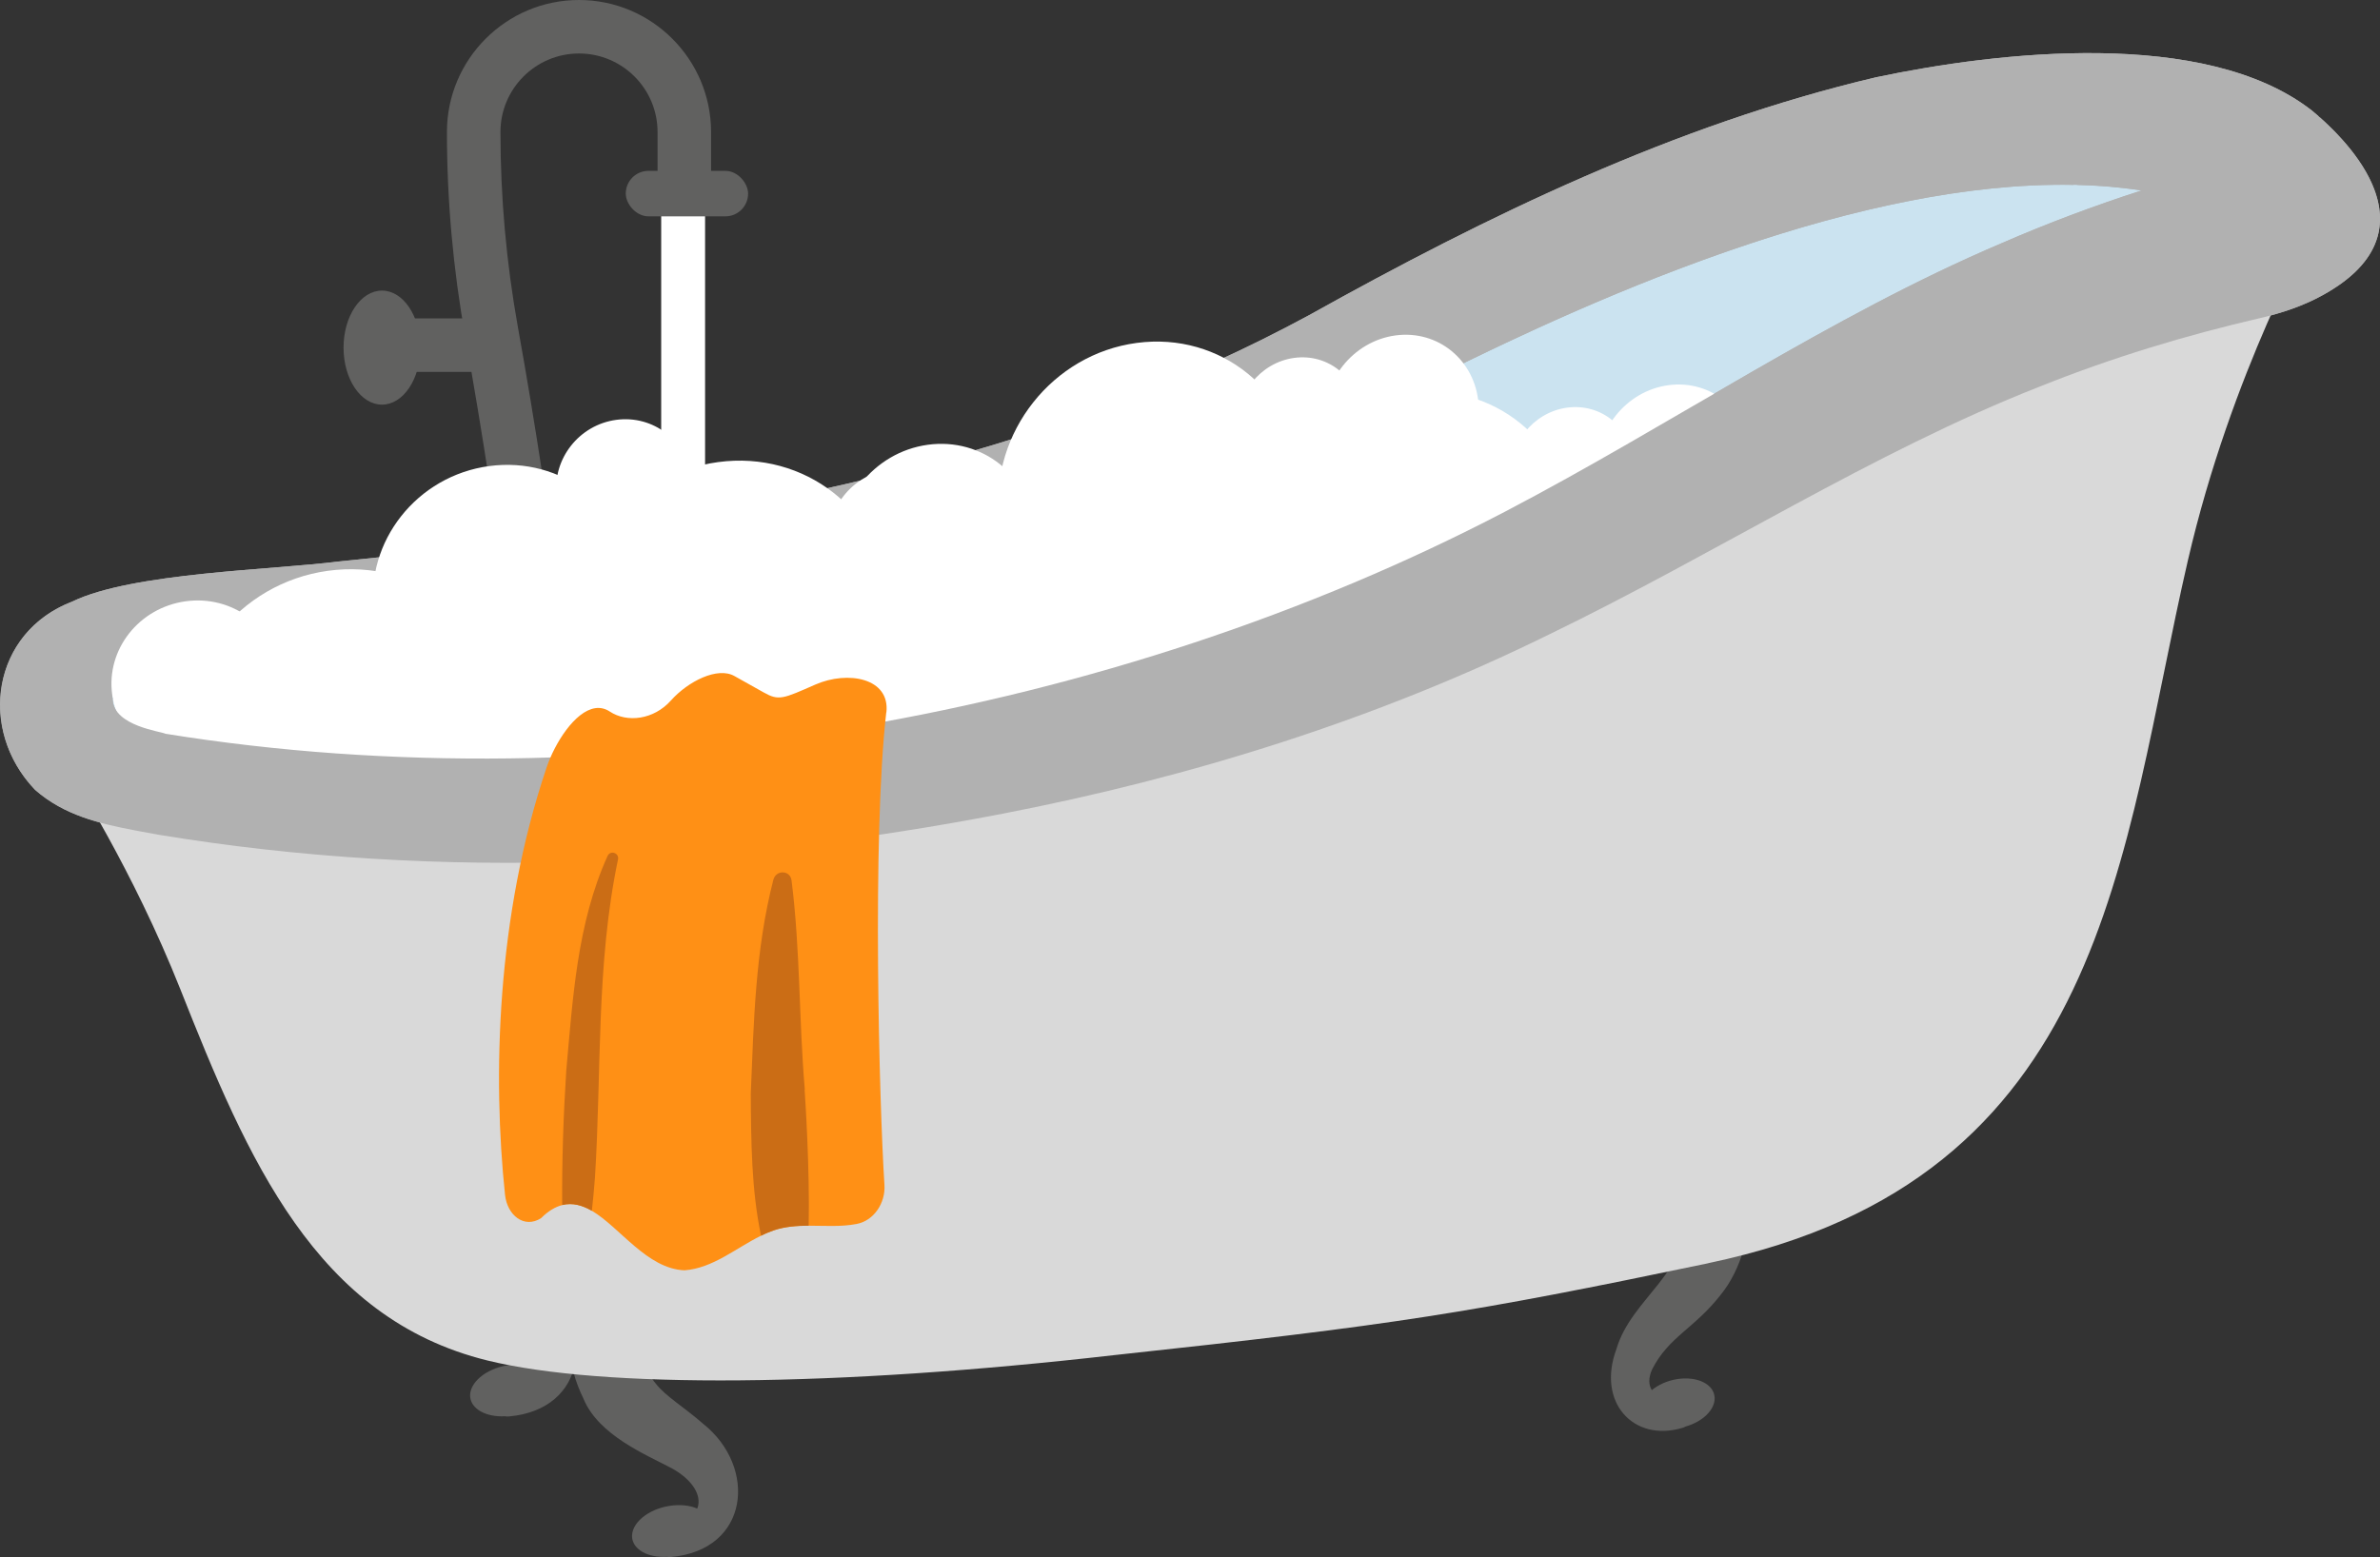 <svg xmlns="http://www.w3.org/2000/svg" id="Ebene_2" viewBox="0 0 222.38 145.53"><rect x="0" y="0" width="222.38" height="145.53" fill="#333333" stroke="none"/><defs><style>.cls-1{fill:#fff;}.cls-2{fill:#ff9015;}.cls-3{fill:#b1b1b1;}.cls-4{fill:#cbe3f0;}.cls-5{fill:#cb6d15;}.cls-6{fill:#d9d9d9;}.cls-7{fill:#616160;}</style></defs><g id="Ebene_1-2"><g><path class="cls-4" d="M213.08,21.5c-4.53-7.61-14.77-9.37-23.61-8.88-21.99,1.23-42.35,11.28-62.66,19.79-30.26,12.68-62.33,22.38-95.14,22.78-6.53,.08-13.27-.17-19.36,2.21-1.16,.46-2.32,1.02-3.17,1.94-2.91,3.12-.74,8.53,2.82,10.88s8.01,2.83,11.97,4.42c3.56,1.43,6.68,3.73,9.98,5.68,11.02,6.53,23.93,9.17,36.7,10.14,26.52,2.02,53.49-2.8,77.82-13.53,18.56-8.18,36.2-20.43,45.9-38.24,3.05-5.61,5.37-11.83,9.96-16.27,1.74-1.69,3.79-3.09,5.28-5s2.36-4.6,1.31-6.79"></path><path class="cls-3" d="M215.93,10.27c-9.91-7.65-29.19-5.47-40.67-3.04-18.77,4.43-36.28,12.93-52.97,22.24-23.01,12.46-48.72,17.89-74.86,21.23-5.25,.67-10.52,1.25-15.81,1.78-6.1,.79-19.28,1.03-24.88,3.75-7.47,2.87-8.89,11.92-3.46,17.59,2.71,2.38,6.03,3.15,9.31,3.78,.15,.03,2.08,.39,2.22,.41h.01c26.65,4.4,53.4,2.95,78.88-1.97,17.56-3.4,34.9-8.8,51.02-16.74,15.65-7.58,30.28-17.05,45.82-23.16,6.82-2.74,13.73-4.82,20.68-6.43,2-.46,3.97-1.12,5.77-2.11,11.51-6.3,1.38-15.35-1.06-17.34Zm-28.93,12.47c-16,6.8-30.88,16.98-46.42,25.1-36.44,19.02-83.02,27.54-125.13,20.74-.39-.22-4.77-.71-4.93-3.15-.19-2.73,4.44-2.98,7.53-3.39l14.29-1.41c34.87-2.46,70.84-7.89,101.96-25.48,17.59-8.77,44.82-20.54,65.8-17.35-4.4,1.42-8.78,3.06-13.1,4.94Z"></path><path class="cls-3" d="M9.31,65.05c.41,0,.82,.02,1.23,.04,.21-2.41,4.56-2.66,7.52-3.05l14.29-1.41c34.87-2.46,70.84-7.89,101.96-25.48,15.85-7.9,39.53-18.24,59.4-17.87,1.99-.69,4-1.31,6.02-1.89,2.93-.84,5.88-1.58,8.84-2.33,2.71-.69,5.42-1.39,8.11-2.16-.29-.25-.54-.47-.74-.63-9.91-7.65-29.19-5.47-40.67-3.04-18.77,4.43-36.28,12.93-52.97,22.24-23.01,12.46-48.72,17.89-74.86,21.23-5.25,.67-10.52,1.25-15.81,1.78-6.1,.79-19.28,1.03-24.88,3.75C2.28,57.94,0,61.85,.02,65.94c1.35-.27,2.72-.49,4.09-.63,1.73-.18,3.46-.26,5.2-.25Z"></path><g><g><path class="cls-1" d="M65.88,51.49h-4.1V18.46h4.1V51.49Z"></path><g><path class="cls-7" d="M47.77,59.68c-1.29-10.11-2.66-19.08-4.3-28.22-1.13-6.31-1.71-12.74-1.71-19.12,0-6.81,5.54-12.34,12.34-12.34s12.34,5.54,12.34,12.34v5.23h-5v-5.23c0-4.05-3.29-7.34-7.34-7.34s-7.34,3.29-7.34,7.34c0,6.08,.55,12.22,1.63,18.23,1.66,9.23,3.04,18.28,4.34,28.47l-4.96,.63Z"></path><rect class="cls-7" x="58.47" y="15.97" width="11.43" height="4.25" rx="2.12" ry="2.12"></rect><rect class="cls-7" x="37.11" y="29.76" width="10.81" height="5"></rect><ellipse class="cls-7" cx="35.69" cy="32.49" rx="3.59" ry="5.33"></ellipse></g></g><path class="cls-1" d="M47.28,65.79c.93,7.92-4.88,15.27-13.03,16.48-8.2,1.22-15.73-4.23-16.79-12.23s4.86-15.55,13.18-16.69,15.7,4.47,16.64,12.44Z"></path><path class="cls-1" d="M59.21,53.85c.73,6.53-4.04,12.57-10.69,13.52-6.68,.96-12.78-3.57-13.59-10.15-.82-6.62,4.03-12.76,10.79-13.66s12.75,3.73,13.49,10.3Z"></path><path class="cls-1" d="M64.52,44.61c.37,3.41-2.11,6.55-5.55,7.02s-6.57-1.91-6.96-5.33,2.11-6.6,5.58-7.06c3.46-.46,6.56,1.95,6.94,5.37Z"></path><path class="cls-1" d="M26.15,62.7c.53,4.16-2.52,8.02-6.82,8.64s-8.29-2.26-8.85-6.44c-.57-4.2,2.51-8.1,6.86-8.7s8.28,2.32,8.81,6.5Z"></path><path class="cls-1" d="M127.16,38.54c.26,3.23-2.09,6.19-5.25,6.63s-5.98-1.82-6.26-5.06,2.09-6.23,5.28-6.66,5.97,1.86,6.23,5.09Z"></path><path class="cls-1" d="M138.14,37.74c.31,4.04-2.64,7.75-6.58,8.3s-7.45-2.28-7.78-6.34c-.34-4.07,2.63-7.82,6.62-8.35s7.44,2.34,7.75,6.39Z"></path><path class="cls-1" d="M83.09,55.6c.8,7.86-4.96,15.12-12.89,16.28-7.98,1.17-15.23-4.27-16.14-12.2-.92-7.99,4.94-15.4,13.04-16.49s15.19,4.5,15.99,12.41Z"></path><path class="cls-1" d="M96.69,49.46c.48,5.01-3.19,9.63-8.19,10.35-5.03,.72-9.54-2.77-10.06-7.81s3.18-9.74,8.25-10.43,9.52,2.86,10,7.89Z"></path><path class="cls-1" d="M121.53,44.43c.65,7.79-5.04,14.97-12.75,16.08s-14.69-4.31-15.45-12.18c-.76-7.93,5.03-15.24,12.89-16.28s14.65,4.54,15.31,12.38Z"></path></g><g><path class="cls-1" d="M72.77,70.45c.93,7.92-4.88,15.27-13.03,16.48-8.2,1.22-15.73-4.23-16.79-12.23-1.06-8.05,4.86-15.55,13.18-16.69s15.7,4.47,16.64,12.44Z"></path><path class="cls-1" d="M84.71,58.51c.73,6.53-4.04,12.57-10.69,13.52-6.68,.96-12.78-3.57-13.59-10.15-.82-6.62,4.03-12.76,10.79-13.66s12.75,3.73,13.49,10.3Z"></path><path class="cls-1" d="M90.02,49.27c.37,3.41-2.11,6.55-5.55,7.02s-6.57-1.91-6.96-5.33,2.11-6.6,5.58-7.06c3.46-.46,6.56,1.95,6.94,5.37Z"></path><path class="cls-1" d="M51.06,67.36c.53,4.16-2.52,8.02-6.82,8.64s-8.29-2.26-8.85-6.44c-.57-4.2,2.51-8.1,6.86-8.7s8.28,2.32,8.81,6.5Z"></path><path class="cls-1" d="M152.66,43.19c.26,3.23-2.09,6.19-5.25,6.63s-5.98-1.82-6.26-5.06,2.09-6.23,5.28-6.66,5.97,1.86,6.23,5.09Z"></path><path class="cls-1" d="M163.64,42.39c.31,4.04-2.64,7.75-6.58,8.3s-7.45-2.28-7.78-6.34c-.34-4.07,2.63-7.82,6.62-8.35s7.44,2.34,7.75,6.39Z"></path><path class="cls-1" d="M108.59,60.26c.8,7.86-4.96,15.12-12.89,16.28-7.98,1.17-15.23-4.27-16.14-12.2-.92-7.99,4.94-15.4,13.04-16.49s15.19,4.5,15.99,12.41Z"></path><path class="cls-1" d="M122.18,54.11c.48,5.01-3.19,9.63-8.19,10.35-5.03,.72-9.54-2.77-10.06-7.81s3.18-9.74,8.25-10.43,9.52,2.86,10,7.89Z"></path><path class="cls-1" d="M147.02,49.09c.65,7.79-5.04,14.97-12.75,16.08s-14.69-4.31-15.45-12.18c-.76-7.93,5.03-15.24,12.89-16.28s14.65,4.54,15.31,12.38Z"></path></g><g><path class="cls-7" d="M62.66,145.53c-.12,.01-.23,0-.33-.02-1.76,.1-3.17-.66-3.27-1.82-.1-1.3,1.45-2.62,3.48-2.94,1-.16,1.92-.05,2.61,.25,.5-1.26-.54-2.76-2.39-3.77-2.37-1.26-6.84-3.07-8.25-6.52-1.42-2.89-2.42-7.49,1.66-8.66,1.93-.46,3.75,.79,4.08,2.79,.09,1.72-.07,3.25,1.04,4.5,.9,1.16,2.65,2.19,4.44,3.76,5.04,4.04,4.32,11.79-3.07,12.43Z"></path><path class="cls-7" d="M154.36,128.01c-.36,.81-.31,1.45-.02,1.92,.6-.5,1.43-.88,2.36-1.03,1.89-.3,3.46,.48,3.51,1.73,.05,1.12-1.11,2.25-2.71,2.7-.1,.06-.22,.11-.35,.14-4.5,1.32-7.97-2.37-6.12-7.37,1.41-4.83,7.09-7.34,5.96-12.26-.56-4.64,5.65-6.36,6.45-1.78,.23,2.94-.72,6.58-2.65,8.94-2.5,3.21-4.88,3.93-6.43,7.01Z"></path><path class="cls-7" d="M47.53,132.39c-.12,.01-.23,0-.33-.02-1.76,.1-3.17-.66-3.27-1.82-.1-1.3,1.45-2.62,3.48-2.94,1-.16,1.92-.05,2.61,.25,.5-1.26-.54-2.76-2.39-3.77-2.37-1.26-6.84-3.07-8.25-6.52-1.42-2.89-2.42-7.49,1.66-8.66,1.93-.46,3.75,.79,4.08,2.79,.09,1.72-.07,3.25,1.04,4.5,.9,1.16,2.65,2.19,4.44,3.76,5.04,4.04,4.32,11.79-3.07,12.43Z"></path><path class="cls-7" d="M139.23,114.88c-.36,.81-.31,1.45-.02,1.92,.6-.5,1.43-.88,2.36-1.03,1.89-.3,3.46,.48,3.51,1.73,.05,1.12-1.11,2.25-2.71,2.7-.1,.06-.22,.11-.35,.14-4.5,1.32-7.97-2.37-6.12-7.37,1.41-4.83,7.09-7.34,5.96-12.26-.56-4.64,5.65-6.36,6.45-1.78,.23,2.94-.72,6.58-2.65,8.94-2.5,3.21-4.88,3.93-6.43,7.01Z"></path><path class="cls-6" d="M159.61,118.07c-22.38,4.67-29.26,5.76-55.53,8.59-25.96,2.97-47.76,3.14-58.53,.5-16.07-3.95-22.42-18.84-28.7-34.7-4.45-11.21-10.18-20.07-10.18-20.07,0,0,57.75,7.94,94.2-3.01,47.25-14.19,66.48-36.77,115.28-48.03,0,0-7.66,13.45-11.72,31.03-6.31,27.28-7.4,57.87-44.81,65.68Z"></path><path class="cls-3" d="M218.76,19.47c-.22,.87-.59,1.7-1.11,2.46-3.23,4.79-8.23,6.9-13.22,8.97-1.75,.63-3.2,1.16-5.12,1.48-8.59,.97-10.36-11.3-1.93-12.85,1.41-.35,2.9-.83,4.35-1.45-.53-.11-1.08-.2-1.63-.28,1.8-.6,3.59-1.15,5.4-1.67,.35-.1,.7-.2,1.06-.29,1.7-.49,3.41-.94,5.11-1.36,3.92-.79,6.39,1.77,7.09,4.99Z"></path></g><path class="cls-3" d="M216.77,10.98c-.2,.06-.4,.12-.59,.17-2.9,.82-5.82,1.55-8.74,2.29-2.94,.75-5.87,1.5-8.78,2.36-1.56,.46-3.11,.95-4.64,1.48,2.08,.05,4.11,.22,6.09,.52-4.4,1.42-8.78,3.06-13.1,4.94-16,6.8-30.88,16.98-46.42,25.1-36.44,19.02-83.02,27.54-125.13,20.74-.39-.22-4.77-.71-4.93-3.15,0-.09,0-.16,0-.24-.61-.02-1.22-.04-1.83-.03-1.72,.01-3.44,.11-5.15,.31-1.19,.14-2.36,.34-3.53,.58,.04,2.73,1.1,5.52,3.26,7.78,2.71,2.38,6.03,3.15,9.31,3.78,.15,.03,2.08,.39,2.22,.41h.01c26.65,4.4,53.4,2.95,78.88-1.97,17.56-3.4,34.9-8.8,51.02-16.74,15.65-7.58,30.28-17.05,45.82-23.16,6.82-2.74,13.73-4.82,20.68-6.43,2-.46,3.97-1.12,5.77-2.11,10.46-5.73,3.05-13.72-.22-16.63Z"></path><path class="cls-2" d="M82.81,66.58c-1.33,11.64-.66,36.55-.17,44.17,.11,1.71-1.01,3.36-2.61,3.65-1.45,.28-2.97,.16-4.48,.16-1.1,0-2.19,.08-3.25,.43-.41,.15-.81,.31-1.2,.51-2.36,1.16-4.48,3.03-7.14,3.23-3.5-.14-6.02-4-8.65-5.56-.9-.52-1.8-.78-2.77-.54-.63,.16-1.28,.53-1.96,1.2,0,.01-.02,.01-.03,.03-1.58,1-3.15-.28-3.36-2.17-1.16-10.99-.83-26.07,3.89-39.98,.75-2.23,2.62-5.23,4.53-5.52,.45-.07,.92,.02,1.36,.31,1.61,1.07,4.11,.78,5.72-1.03,1.61-1.8,4.36-3.18,5.94-2.28l2.73,1.53c1.42,.8,1.8,.59,4.83-.74,3.02-1.32,6.99-.62,6.63,2.61Z"></path><path class="cls-5" d="M57.74,80.35c-2.06,9.87-1.52,19.84-2.15,29.72-.08,1.03-.17,2.07-.29,3.1-.9-.52-1.8-.78-2.77-.54-.03-4.16,.11-8.34,.38-12.56,.61-6.71,1-13.75,3.86-20.07,.27-.58,1.13-.27,.97,.36Z"></path><path class="cls-5" d="M75.18,101.85c.06,.86,.49,7.33,.38,12.71-1.1,0-2.19,.08-3.25,.43-.41,.15-.81,.31-1.2,.51-.9-4.28-.93-8.78-.96-13.28,.28-6.67,.41-13.39,2.11-19.99,.25-.96,1.58-.91,1.7,.06,.83,6.57,.68,13.07,1.24,19.56Z"></path></g></g></svg>